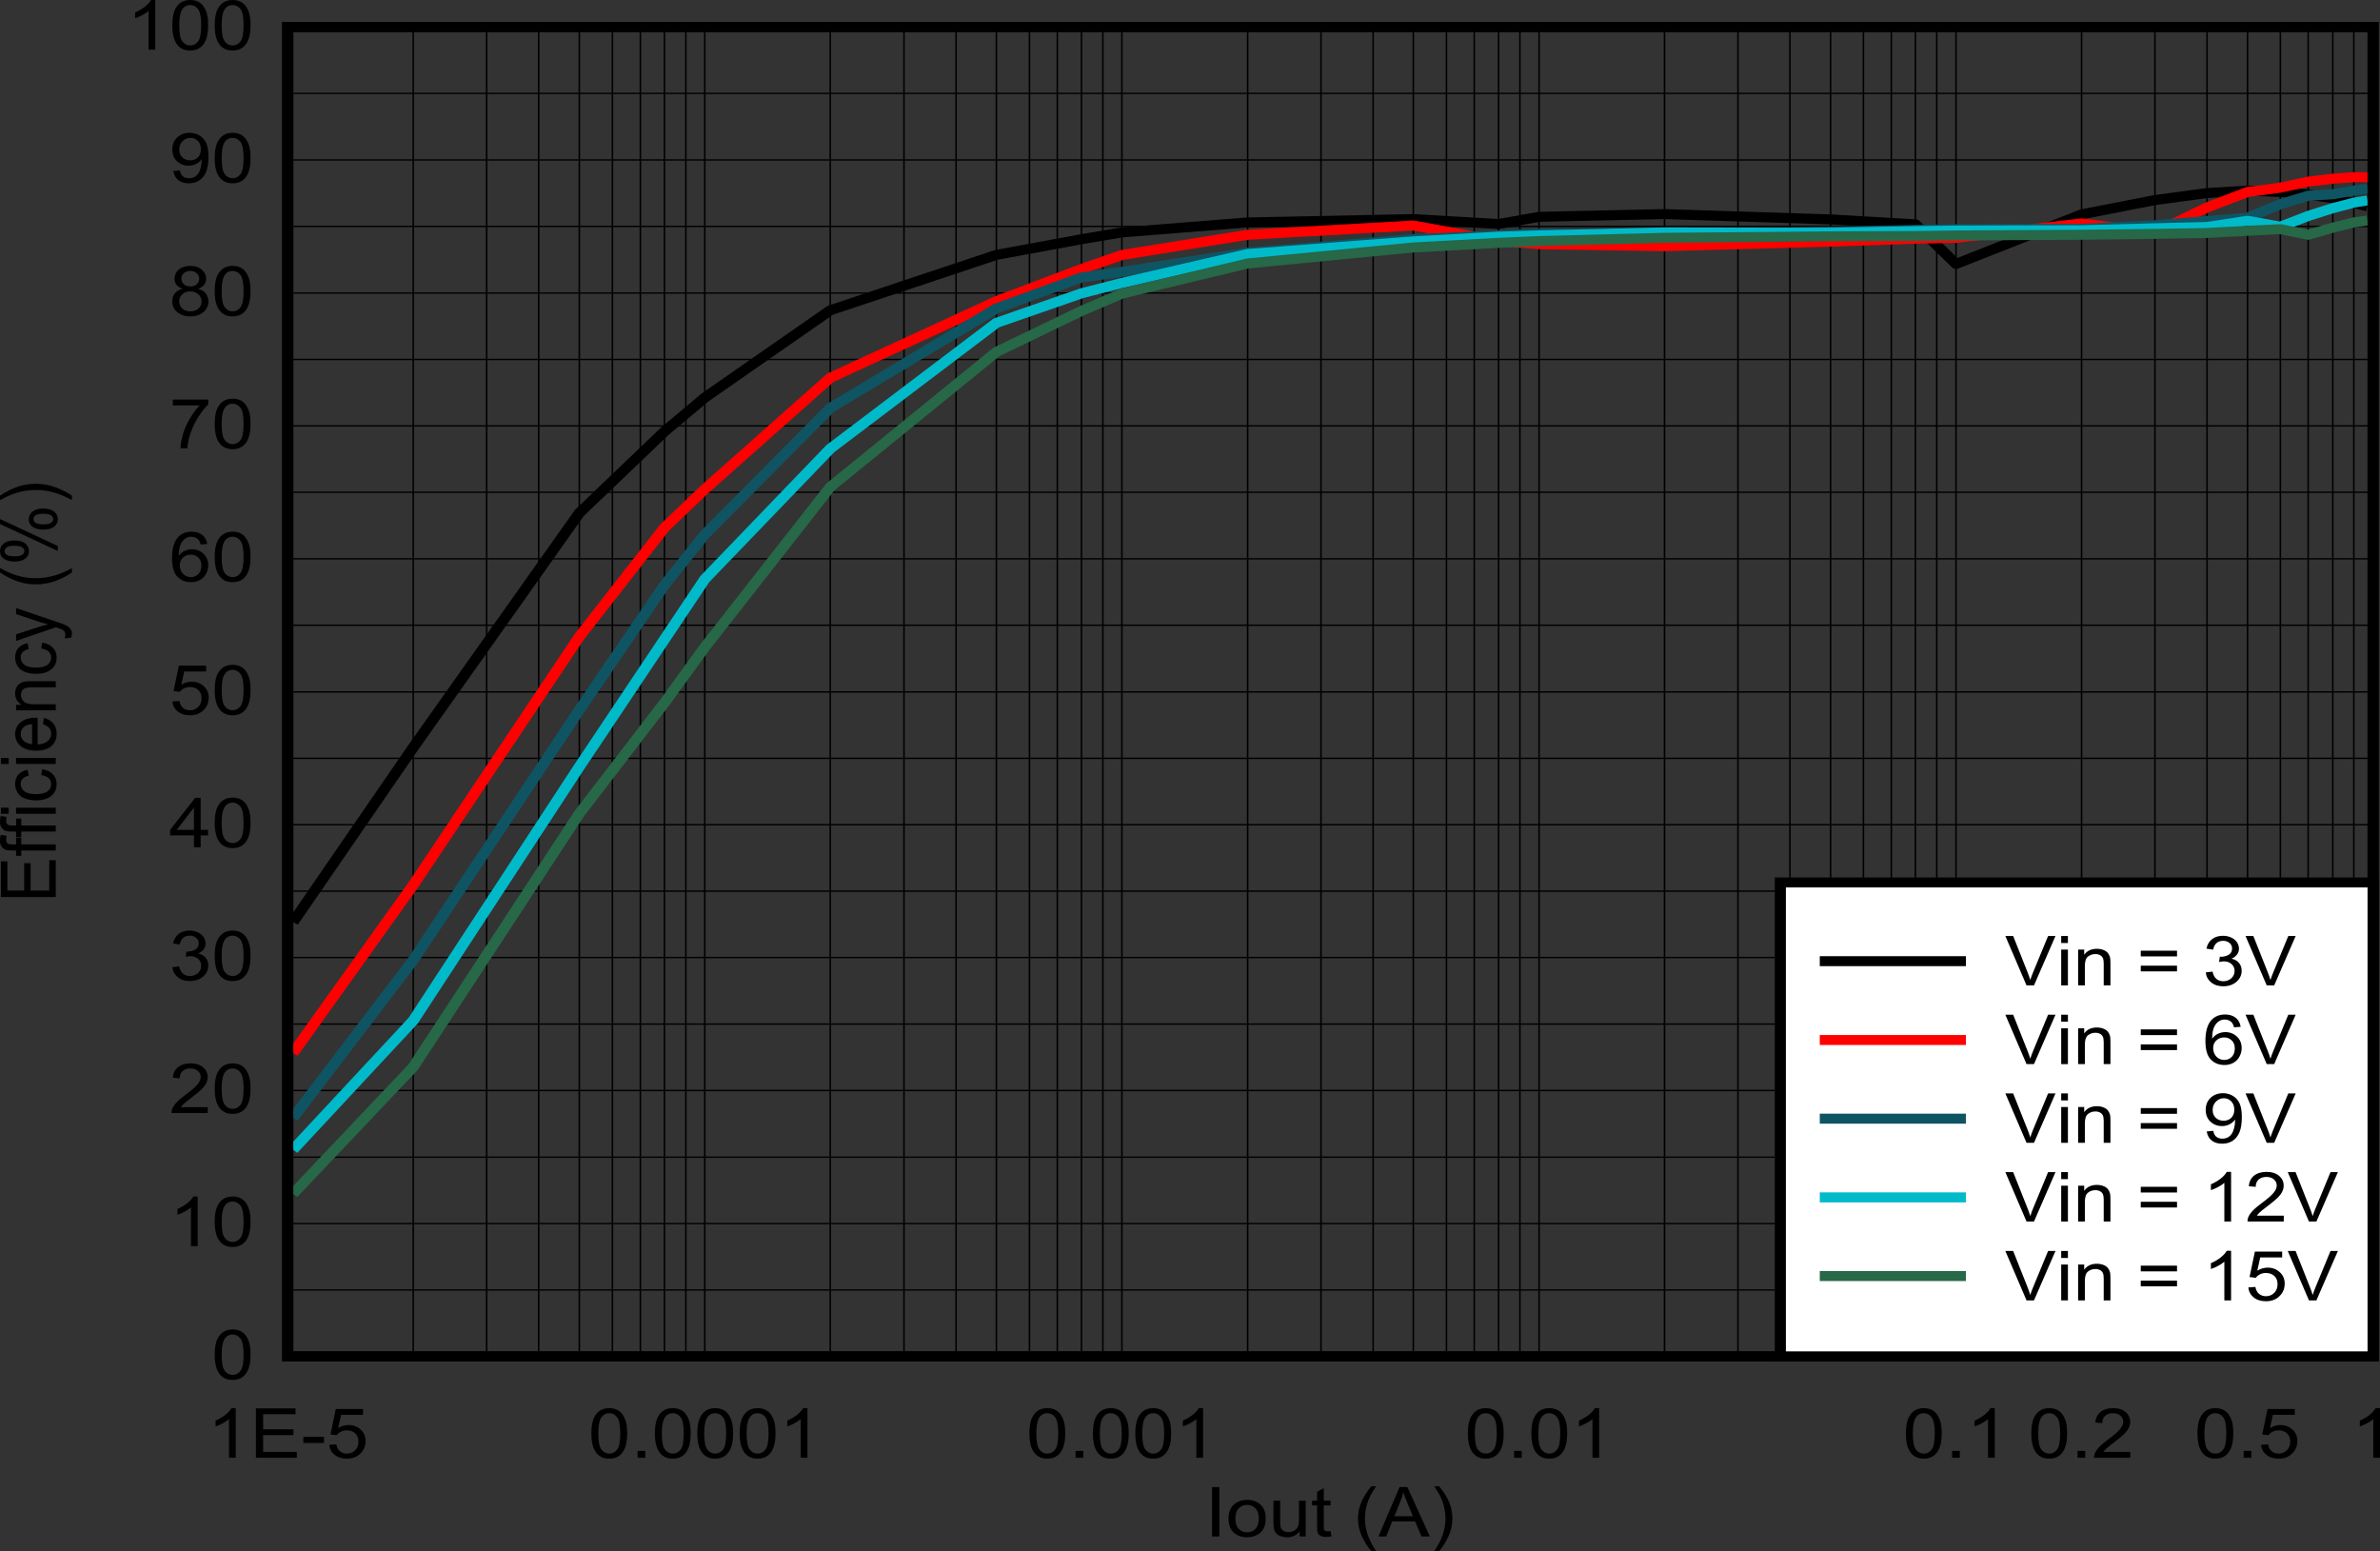 <?xml version="1.0" encoding="UTF-8" standalone="no"?>
<svg
   xmlns:dc="http://purl.org/dc/elements/1.1/"
   xmlns:cc="http://creativecommons.org/ns#"
   xmlns:rdf="http://www.w3.org/1999/02/22-rdf-syntax-ns#"
   xmlns:svg="http://www.w3.org/2000/svg"
   xmlns="http://www.w3.org/2000/svg"
   xmlns:xlink="http://www.w3.org/1999/xlink"
   xmlns:sodipodi="http://sodipodi.sourceforge.net/DTD/sodipodi-0.dtd"
   xmlns:inkscape="http://www.inkscape.org/namespaces/inkscape"
   sodipodi:docname="Eff_APWM_2p5MHz_1p0uH_1p2Vout_1A.pdf"
   id="svg581"
   version="1.2"
   viewBox="0 0 508.759 331.514"
   height="331.514pt"
   width="508.759pt">
  <rect x="0" y="0" width="508.759" height="331.514" fill="#333333" stroke="none"/>
  <sodipodi:namedview
     id="namedview583"
     inkscape:window-height="480"
     inkscape:window-width="640"
     inkscape:pageshadow="2"
     inkscape:pageopacity="0"
     guidetolerance="10"
     gridtolerance="10"
     objecttolerance="10"
     borderopacity="1"
     bordercolor="#666666"
     pagecolor="#ffffff" />
  <defs
     id="defs118">
    <g
       id="g116">
      <symbol
         id="glyph0-0"
         overflow="visible">
        <path
           inkscape:connector-curvature="0"
           id="path2"
           d="m 2.047,0 v -9.219 h 8.188 V 0 Z m 0.25,-0.234 h 7.688 v -8.75 h -7.688 z m 0,0"
           style="stroke:none" />
      </symbol>
      <symbol
         id="glyph0-1"
         overflow="visible">
        <path
           inkscape:connector-curvature="0"
           id="path5"
           d="M 1.531,0 V -10.562 H 3.078 V 0 Z m 0,0"
           style="stroke:none" />
      </symbol>
      <symbol
         id="glyph0-2"
         overflow="visible">
        <path
           inkscape:connector-curvature="0"
           id="path8"
           d="m 0.547,-3.828 c 0,-1.414 0.438,-2.461 1.312,-3.141 0.727,-0.57 1.617,-0.859 2.672,-0.859 1.164,0 2.117,0.352 2.859,1.047 C 8.129,-6.094 8.5,-5.145 8.5,-3.938 c 0,0.992 -0.168,1.77 -0.5,2.328 -0.324,0.562 -0.801,1.004 -1.422,1.312 -0.625,0.309 -1.309,0.469 -2.047,0.469 -1.188,0 -2.152,-0.344 -2.891,-1.031 -0.73,-0.684 -1.094,-1.676 -1.094,-2.969 z m 1.469,0 c 0,0.98 0.238,1.715 0.719,2.203 0.477,0.492 1.078,0.734 1.797,0.734 0.707,0 1.297,-0.242 1.766,-0.734 0.477,-0.488 0.719,-1.238 0.719,-2.25 0,-0.934 -0.242,-1.648 -0.719,-2.141 C 5.828,-6.504 5.238,-6.75 4.531,-6.75 c -0.719,0 -1.32,0.246 -1.797,0.734 -0.48,0.48 -0.719,1.211 -0.719,2.188 z m 0,0"
           style="stroke:none" />
      </symbol>
      <symbol
         id="glyph0-3"
         overflow="visible">
        <path
           inkscape:connector-curvature="0"
           id="path11"
           d="m 6.641,0 v -1.125 c -0.656,0.867 -1.555,1.297 -2.688,1.297 -0.5,0 -0.973,-0.086 -1.406,-0.25 -0.438,-0.176 -0.762,-0.395 -0.969,-0.656 -0.211,-0.258 -0.355,-0.582 -0.438,-0.969 -0.062,-0.246 -0.094,-0.648 -0.094,-1.203 v -4.75 h 1.438 v 4.25 c 0,0.68 0.031,1.137 0.094,1.375 0.082,0.336 0.27,0.602 0.562,0.797 0.301,0.199 0.664,0.297 1.094,0.297 0.434,0 0.844,-0.098 1.219,-0.297 C 5.824,-1.441 6.094,-1.719 6.25,-2.062 6.414,-2.402 6.5,-2.898 6.5,-3.547 V -7.656 H 7.938 V 0 Z m 0,0"
           style="stroke:none" />
      </symbol>
      <symbol
         id="glyph0-4"
         overflow="visible">
        <path
           inkscape:connector-curvature="0"
           id="path14"
           d="m 4.219,-1.156 0.203,1.141 C 4.023,0.055 3.664,0.094 3.344,0.094 2.82,0.094 2.414,0.02 2.125,-0.125 1.832,-0.27 1.629,-0.461 1.516,-0.703 1.398,-0.949 1.344,-1.461 1.344,-2.234 v -4.406 H 0.281 V -7.656 h 1.062 v -1.891 l 1.438,-0.781 v 2.672 h 1.438 v 1.016 h -1.438 v 4.469 c 0,0.375 0.02,0.617 0.062,0.719 0.051,0.105 0.133,0.191 0.25,0.25 0.113,0.062 0.281,0.094 0.5,0.094 0.152,0 0.363,-0.016 0.625,-0.047 z m 0,0"
           style="stroke:none" />
      </symbol>
      <symbol
         id="glyph0-5"
         overflow="visible">
        <path
           inkscape:connector-curvature="0"
           id="path17"
           d=""
           style="stroke:none" />
      </symbol>
      <symbol
         id="glyph0-6"
         overflow="visible">
        <path
           inkscape:connector-curvature="0"
           id="path20"
           d="M 3.828,3.109 C 3.035,2.203 2.363,1.145 1.812,-0.062 1.258,-1.27 0.984,-2.523 0.984,-3.828 c 0,-1.133 0.207,-2.227 0.625,-3.281 0.477,-1.215 1.219,-2.426 2.219,-3.625 h 1.031 c -0.648,1 -1.074,1.715 -1.281,2.141 C 3.254,-7.938 2.996,-7.246 2.812,-6.531 2.582,-5.625 2.469,-4.715 2.469,-3.812 c 0,2.305 0.797,4.609 2.391,6.922 z m 0,0"
           style="stroke:none" />
      </symbol>
      <symbol
         id="glyph0-7"
         overflow="visible">
        <path
           inkscape:connector-curvature="0"
           id="path23"
           d="M -0.031,0 4.484,-10.562 H 6.156 L 10.953,0 H 9.172 L 7.812,-3.203 H 2.906 L 1.625,0 Z m 3.391,-4.328 h 3.969 l -1.219,-2.938 C 5.734,-8.148 5.457,-8.879 5.281,-9.453 5.125,-8.773 4.91,-8.102 4.641,-7.438 Z m 0,0"
           style="stroke:none" />
      </symbol>
      <symbol
         id="glyph0-8"
         overflow="visible">
        <path
           inkscape:connector-curvature="0"
           id="path26"
           d="M 2.016,3.109 H 0.984 C 2.574,0.797 3.375,-1.508 3.375,-3.812 3.375,-4.715 3.258,-5.613 3.031,-6.5 2.852,-7.215 2.602,-7.91 2.281,-8.578 2.07,-9.004 1.637,-9.723 0.984,-10.734 h 1.031 c 1.008,1.199 1.754,2.41 2.234,3.625 0.402,1.055 0.609,2.148 0.609,3.281 0,1.305 -0.277,2.559 -0.828,3.766 C 3.477,1.145 2.805,2.203 2.016,3.109 Z m 0,0"
           style="stroke:none" />
      </symbol>
      <symbol
         id="glyph0-9"
         overflow="visible">
        <path
           inkscape:connector-curvature="0"
           id="path29"
           d="m 6.094,0 h -1.438 v -8.266 c -0.344,0.305 -0.801,0.605 -1.359,0.906 -0.562,0.293 -1.07,0.512 -1.516,0.656 v -1.25 c 0.801,-0.34 1.504,-0.754 2.109,-1.234 0.602,-0.488 1.031,-0.961 1.281,-1.422 H 6.094 Z m 0,0"
           style="stroke:none" />
      </symbol>
      <symbol
         id="glyph0-10"
         overflow="visible">
        <path
           inkscape:connector-curvature="0"
           id="path32"
           d="m 1.297,0 v -10.562 h 8.469 v 1.25 H 2.844 v 3.234 H 9.328 V -4.844 H 2.844 V -1.25 h 7.203 V 0 Z m 0,0"
           style="stroke:none" />
      </symbol>
      <symbol
         id="glyph0-11"
         overflow="visible">
        <path
           inkscape:connector-curvature="0"
           id="path35"
           d="M 0.516,-3.172 V -4.469 H 4.938 v 1.297 z m 0,0"
           style="stroke:none" />
      </symbol>
      <symbol
         id="glyph0-12"
         overflow="visible">
        <path
           inkscape:connector-curvature="0"
           id="path38"
           d="M 0.672,-2.766 2.188,-2.875 c 0.113,0.656 0.375,1.152 0.781,1.484 0.402,0.336 0.898,0.5 1.484,0.5 0.684,0 1.27,-0.234 1.75,-0.703 0.477,-0.465 0.719,-1.094 0.719,-1.875 0,-0.738 -0.23,-1.32 -0.688,-1.75 -0.461,-0.426 -1.066,-0.641 -1.812,-0.641 -0.469,0 -0.895,0.102 -1.266,0.297 -0.367,0.188 -0.66,0.434 -0.875,0.734 l -1.344,-0.156 1.141,-5.438 H 7.906 v 1.25 h -4.688 l -0.625,2.828 C 3.289,-6.777 4.031,-7 4.812,-7 c 1.02,0 1.879,0.324 2.578,0.969 0.707,0.637 1.062,1.457 1.062,2.453 0,0.961 -0.309,1.785 -0.922,2.469 C 6.77,-0.242 5.742,0.188 4.453,0.188 c -1.074,0 -1.949,-0.27 -2.625,-0.812 -0.668,-0.539 -1.055,-1.254 -1.156,-2.141 z m 0,0"
           style="stroke:none" />
      </symbol>
      <symbol
         id="glyph0-13"
         overflow="visible">
        <path
           inkscape:connector-curvature="0"
           id="path41"
           d="m 0.672,-5.203 c 0,-1.246 0.141,-2.254 0.422,-3.016 0.289,-0.758 0.719,-1.348 1.281,-1.766 0.559,-0.414 1.27,-0.625 2.125,-0.625 0.621,0 1.176,0.117 1.656,0.344 0.477,0.23 0.867,0.566 1.172,1 0.309,0.43 0.555,0.949 0.734,1.562 0.176,0.617 0.266,1.449 0.266,2.5 0,1.242 -0.148,2.242 -0.438,3 C 7.609,-1.441 7.184,-0.852 6.625,-0.438 6.062,-0.02 5.352,0.188 4.5,0.188 3.375,0.188 2.488,-0.18 1.844,-0.922 1.062,-1.793 0.672,-3.223 0.672,-5.203 Z m 1.484,0 c 0,1.73 0.223,2.883 0.672,3.453 0.457,0.574 1.016,0.859 1.672,0.859 0.664,0 1.223,-0.285 1.672,-0.859 0.445,-0.57 0.672,-1.723 0.672,-3.453 0,-1.738 -0.227,-2.895 -0.672,-3.469 -0.449,-0.57 -1.012,-0.859 -1.688,-0.859 -0.656,0 -1.184,0.258 -1.578,0.766 -0.5,0.637 -0.75,1.824 -0.75,3.562 z m 0,0"
           style="stroke:none" />
      </symbol>
      <symbol
         id="glyph0-14"
         overflow="visible">
        <path
           inkscape:connector-curvature="0"
           id="path44"
           d="M 1.484,0 V -1.469 H 3.125 V 0 Z m 0,0"
           style="stroke:none" />
      </symbol>
      <symbol
         id="glyph0-15"
         overflow="visible">
        <path
           inkscape:connector-curvature="0"
           id="path47"
           d="M 8.25,-1.25 V 0 H 0.5 C 0.488,-0.309 0.539,-0.613 0.656,-0.906 0.852,-1.371 1.172,-1.836 1.609,-2.297 2.043,-2.762 2.676,-3.301 3.5,-3.906 4.77,-4.84 5.629,-5.586 6.078,-6.141 6.523,-6.691 6.75,-7.211 6.75,-7.703 6.75,-8.211 6.543,-8.645 6.141,-9 5.734,-9.352 5.199,-9.531 4.547,-9.531 c -0.699,0 -1.258,0.191 -1.672,0.562 -0.418,0.375 -0.625,0.898 -0.625,1.562 L 0.766,-7.547 C 0.867,-8.535 1.25,-9.289 1.906,-9.812 c 0.664,-0.527 1.555,-0.797 2.672,-0.797 1.121,0 2.016,0.285 2.672,0.844 0.652,0.562 0.984,1.262 0.984,2.094 0,0.43 -0.102,0.848 -0.297,1.25 C 7.75,-6.016 7.43,-5.582 6.984,-5.125 6.535,-4.676 5.793,-4.059 4.766,-3.281 3.898,-2.625 3.34,-2.176 3.094,-1.938 2.852,-1.707 2.652,-1.477 2.5,-1.25 Z m 0,0"
           style="stroke:none" />
      </symbol>
      <symbol
         id="glyph0-16"
         overflow="visible">
        <path
           inkscape:connector-curvature="0"
           id="path50"
           d="M 0.688,-2.781 2.125,-2.953 c 0.164,0.73 0.445,1.258 0.844,1.578 0.395,0.324 0.879,0.484 1.453,0.484 0.676,0 1.25,-0.207 1.719,-0.625 C 6.605,-1.941 6.844,-2.469 6.844,-3.094 6.844,-3.684 6.621,-4.176 6.188,-4.562 5.758,-4.945 5.211,-5.141 4.547,-5.141 4.273,-5.141 3.934,-5.09 3.531,-5 L 3.688,-6.141 C 3.777,-6.129 3.859,-6.125 3.922,-6.125 c 0.613,0 1.164,-0.141 1.656,-0.422 C 6.066,-6.836 6.312,-7.285 6.312,-7.891 6.312,-8.355 6.129,-8.75 5.766,-9.062 c -0.355,-0.309 -0.816,-0.469 -1.375,-0.469 -0.562,0 -1.035,0.164 -1.406,0.484 -0.367,0.312 -0.605,0.785 -0.719,1.406 l -1.438,-0.219 c 0.176,-0.871 0.578,-1.551 1.203,-2.031 0.621,-0.477 1.398,-0.719 2.328,-0.719 0.633,0 1.223,0.129 1.766,0.375 0.539,0.25 0.953,0.59 1.234,1.016 0.277,0.43 0.422,0.883 0.422,1.359 0,0.461 -0.137,0.879 -0.406,1.25 -0.273,0.375 -0.676,0.676 -1.203,0.891 0.695,0.148 1.234,0.449 1.609,0.906 0.383,0.449 0.578,1.012 0.578,1.688 0,0.93 -0.379,1.715 -1.125,2.359 C 6.492,-0.129 5.551,0.188 4.406,0.188 3.383,0.188 2.527,-0.086 1.844,-0.641 1.164,-1.191 0.777,-1.906 0.688,-2.781 Z m 0,0"
           style="stroke:none" />
      </symbol>
      <symbol
         id="glyph0-17"
         overflow="visible">
        <path
           inkscape:connector-curvature="0"
           id="path53"
           d="m 5.297,0 v -2.531 h -5.094 v -1.188 L 5.562,-10.562 h 1.172 v 6.844 H 8.312 v 1.188 H 6.734 V 0 Z m 0,-3.719 V -8.484 L 1.625,-3.719 Z m 0,0"
           style="stroke:none" />
      </symbol>
      <symbol
         id="glyph0-18"
         overflow="visible">
        <path
           inkscape:connector-curvature="0"
           id="path56"
           d="M 8.141,-7.969 6.719,-7.875 C 6.594,-8.383 6.41,-8.754 6.172,-8.984 5.785,-9.348 5.305,-9.531 4.734,-9.531 4.273,-9.531 3.871,-9.414 3.531,-9.188 3.07,-8.895 2.711,-8.461 2.453,-7.891 2.191,-7.316 2.055,-6.496 2.047,-5.438 2.387,-5.914 2.812,-6.27 3.312,-6.5 c 0.496,-0.227 1.023,-0.344 1.578,-0.344 0.957,0 1.773,0.32 2.453,0.953 0.676,0.637 1.016,1.461 1.016,2.469 0,0.656 -0.164,1.273 -0.484,1.844 -0.312,0.562 -0.754,1.004 -1.312,1.312 C 6.008,0.035 5.383,0.188 4.688,0.188 3.488,0.188 2.508,-0.207 1.75,-1 0.988,-1.801 0.609,-3.113 0.609,-4.938 c 0,-2.039 0.422,-3.523 1.266,-4.453 0.727,-0.809 1.711,-1.219 2.953,-1.219 0.914,0 1.664,0.238 2.25,0.703 0.59,0.469 0.945,1.117 1.062,1.938 z m -5.875,4.547 c 0,0.449 0.102,0.879 0.312,1.281 0.215,0.406 0.516,0.723 0.891,0.938 0.371,0.211 0.77,0.312 1.188,0.312 0.613,0 1.141,-0.219 1.578,-0.656 0.434,-0.445 0.656,-1.047 0.656,-1.797 0,-0.727 -0.223,-1.301 -0.656,-1.719 -0.43,-0.426 -0.973,-0.641 -1.625,-0.641 -0.656,0 -1.215,0.215 -1.672,0.641 -0.449,0.418 -0.672,0.965 -0.672,1.641 z m 0,0"
           style="stroke:none" />
      </symbol>
      <symbol
         id="glyph0-19"
         overflow="visible">
        <path
           inkscape:connector-curvature="0"
           id="path59"
           d="m 0.781,-9.172 v -1.25 H 8.359 V -9.406 C 7.617,-8.695 6.879,-7.746 6.141,-6.562 5.41,-5.375 4.848,-4.152 4.453,-2.906 4.16,-2.02 3.973,-1.051 3.891,0 h -1.469 c 0.008,-0.832 0.188,-1.836 0.531,-3.016 0.352,-1.176 0.852,-2.305 1.5,-3.391 0.645,-1.09 1.332,-2.016 2.062,-2.766 z m 0,0"
           style="stroke:none" />
      </symbol>
      <symbol
         id="glyph0-20"
         overflow="visible">
        <path
           inkscape:connector-curvature="0"
           id="path62"
           d="M 2.891,-5.719 C 2.297,-5.914 1.852,-6.195 1.562,-6.562 1.281,-6.926 1.141,-7.363 1.141,-7.875 c 0,-0.77 0.301,-1.414 0.906,-1.938 0.613,-0.527 1.43,-0.797 2.453,-0.797 1.02,0 1.844,0.273 2.469,0.812 0.621,0.531 0.938,1.184 0.938,1.953 0,0.492 -0.148,0.918 -0.438,1.281 -0.281,0.367 -0.711,0.648 -1.281,0.844 0.715,0.211 1.266,0.551 1.641,1.016 0.371,0.469 0.562,1.035 0.562,1.688 0,0.906 -0.355,1.668 -1.062,2.281 C 6.617,-0.117 5.684,0.188 4.531,0.188 c -1.156,0 -2.098,-0.305 -2.812,-0.922 -0.711,-0.621 -1.062,-1.395 -1.062,-2.312 0,-0.684 0.191,-1.258 0.578,-1.719 0.395,-0.465 0.945,-0.785 1.656,-0.953 z m -0.281,-2.203 c 0,0.5 0.176,0.914 0.531,1.234 0.352,0.312 0.816,0.469 1.391,0.469 0.551,0 1.004,-0.156 1.359,-0.469 0.352,-0.32 0.531,-0.707 0.531,-1.156 0,-0.477 -0.184,-0.879 -0.547,-1.203 C 5.508,-9.367 5.055,-9.531 4.516,-9.531 c -0.555,0 -1.012,0.164 -1.375,0.484 -0.355,0.312 -0.531,0.691 -0.531,1.125 z m -0.469,4.875 c 0,0.375 0.094,0.738 0.281,1.078 0.195,0.344 0.488,0.613 0.875,0.797 0.383,0.188 0.801,0.281 1.25,0.281 0.684,0 1.254,-0.195 1.703,-0.594 C 6.695,-1.879 6.922,-2.383 6.922,-3 6.922,-3.621 6.684,-4.141 6.219,-4.547 5.758,-4.949 5.184,-5.156 4.5,-5.156 c -0.68,0 -1.242,0.207 -1.688,0.609 -0.449,0.398 -0.672,0.898 -0.672,1.5 z m 0,0"
           style="stroke:none" />
      </symbol>
      <symbol
         id="glyph0-21"
         overflow="visible">
        <path
           inkscape:connector-curvature="0"
           id="path65"
           d="m 0.891,-2.438 1.391,-0.125 c 0.113,0.594 0.336,1.023 0.672,1.281 0.332,0.262 0.754,0.391 1.266,0.391 0.445,0 0.836,-0.086 1.172,-0.266 0.332,-0.184 0.602,-0.43 0.812,-0.734 0.215,-0.301 0.395,-0.711 0.531,-1.234 0.145,-0.52 0.219,-1.047 0.219,-1.578 0,-0.059 0,-0.148 0,-0.266 -0.293,0.418 -0.691,0.758 -1.188,1.016 -0.5,0.25 -1.039,0.375 -1.609,0.375 -0.98,0 -1.809,-0.316 -2.484,-0.953 -0.668,-0.633 -1,-1.469 -1,-2.5 0,-1.07 0.348,-1.938 1.047,-2.594 0.707,-0.652 1.586,-0.984 2.641,-0.984 0.77,0 1.469,0.191 2.094,0.562 0.633,0.367 1.113,0.895 1.438,1.578 0.332,0.688 0.5,1.68 0.5,2.969 0,1.355 -0.168,2.434 -0.5,3.234 C 7.566,-1.473 7.082,-0.863 6.438,-0.438 5.801,-0.02 5.051,0.188 4.188,0.188 3.27,0.188 2.52,-0.039 1.938,-0.5 1.363,-0.965 1.012,-1.613 0.891,-2.438 Z M 6.781,-7.094 C 6.781,-7.84 6.559,-8.438 6.125,-8.875 5.688,-9.309 5.16,-9.531 4.547,-9.531 c -0.648,0 -1.211,0.242 -1.688,0.719 C 2.391,-8.344 2.156,-7.738 2.156,-7 c 0,0.68 0.223,1.23 0.672,1.656 0.457,0.418 1.016,0.625 1.672,0.625 0.664,0 1.211,-0.207 1.641,-0.625 0.426,-0.426 0.641,-1.008 0.641,-1.75 z m 0,0"
           style="stroke:none" />
      </symbol>
      <symbol
         id="glyph0-22"
         overflow="visible">
        <path
           inkscape:connector-curvature="0"
           id="path68"
           d="M 4.609,0 0.078,-10.562 H 1.75 l 3.047,7.672 C 5.043,-2.273 5.25,-1.695 5.406,-1.156 5.59,-1.738 5.805,-2.316 6.047,-2.891 L 9.219,-10.562 h 1.578 L 6.203,0 Z m 0,0"
           style="stroke:none" />
      </symbol>
      <symbol
         id="glyph0-23"
         overflow="visible">
        <path
           inkscape:connector-curvature="0"
           id="path71"
           d="m 1.094,-9.062 v -1.5 h 1.438 v 1.5 z m 0,9.062 v -7.656 h 1.438 V 0 Z m 0,0"
           style="stroke:none" />
      </symbol>
      <symbol
         id="glyph0-24"
         overflow="visible">
        <path
           inkscape:connector-curvature="0"
           id="path74"
           d="M 1.078,0 V -7.656 H 2.375 v 1.094 c 0.621,-0.84 1.523,-1.266 2.703,-1.266 0.508,0 0.977,0.086 1.406,0.25 0.426,0.168 0.742,0.387 0.953,0.656 0.215,0.273 0.375,0.59 0.469,0.953 0.051,0.242 0.078,0.664 0.078,1.266 V 0 h -1.438 V -4.656 C 6.547,-5.176 6.488,-5.566 6.375,-5.828 6.258,-6.098 6.055,-6.312 5.766,-6.469 c -0.281,-0.152 -0.617,-0.234 -1,-0.234 -0.605,0 -1.133,0.18 -1.578,0.531 -0.449,0.355 -0.672,1.023 -0.672,2 V 0 Z m 0,0"
           style="stroke:none" />
      </symbol>
      <symbol
         id="glyph0-25"
         overflow="visible">
        <path
           inkscape:connector-curvature="0"
           id="path77"
           d="m 8.656,-6.203 h -7.75 v -1.219 h 7.75 z m 0,3.203 h -7.75 v -1.219 h 7.75 z m 0,0"
           style="stroke:none" />
      </symbol>
      <symbol
         id="glyph1-0"
         overflow="visible">
        <path
           inkscape:connector-curvature="0"
           id="path80"
           d="m 0,-1.844 h -10.234 v -7.375 H 0 Z m -0.25,-0.234 v -6.906 h -9.734 v 6.906 z m 0,0"
           style="stroke:none" />
      </symbol>
      <symbol
         id="glyph1-1"
         overflow="visible">
        <path
           inkscape:connector-curvature="0"
           id="path83"
           d="m 0,-1.172 h -11.719 v -7.625 h 1.375 V -2.562 H -6.75 v -5.844 h 1.375 v 5.844 h 3.984 V -9.047 H 0 Z m 0,0"
           style="stroke:none" />
      </symbol>
      <symbol
         id="glyph1-2"
         overflow="visible">
        <path
           inkscape:connector-curvature="0"
           id="path86"
           d="m 0,-1.281 h -7.375 v 1.141 H -8.484 V -1.281 h -0.906 c -0.57,0 -1,-0.047 -1.281,-0.141 -0.363,-0.121 -0.66,-0.344 -0.891,-0.656 -0.238,-0.309 -0.359,-0.754 -0.359,-1.328 0,-0.363 0.051,-0.766 0.141,-1.203 l 1.266,0.188 c -0.059,0.273 -0.094,0.527 -0.094,0.766 0,0.398 0.098,0.68 0.281,0.844 0.188,0.156 0.539,0.234 1.047,0.234 h 0.797 V -4.062 H -7.375 v 1.484 H 0 Z m 0,0"
           style="stroke:none" />
      </symbol>
      <symbol
         id="glyph1-3"
         overflow="visible">
        <path
           inkscape:connector-curvature="0"
           id="path89"
           d="m -10.062,-0.984 h -1.656 V -2.281 h 1.656 z m 10.062,0 H -8.484 V -2.281 H 0 Z m 0,0"
           style="stroke:none" />
      </symbol>
      <symbol
         id="glyph1-4"
         overflow="visible">
        <path
           inkscape:connector-curvature="0"
           id="path92"
           d="m -3.109,-5.969 0.188,-1.266 c 0.969,0.137 1.73,0.492 2.281,1.062 0.555,0.574 0.828,1.277 0.828,2.109 0,1.055 -0.379,1.898 -1.141,2.531 -0.758,0.637 -1.848,0.953 -3.266,0.953 -0.914,0 -1.719,-0.133 -2.406,-0.406 -0.684,-0.27 -1.203,-0.688 -1.547,-1.25 C -8.512,-2.793 -8.688,-3.406 -8.688,-4.062 c 0,-0.832 0.238,-1.508 0.703,-2.031 C -7.516,-6.621 -6.852,-6.961 -6,-7.109 l 0.219,1.25 c -0.57,0.125 -1,0.34 -1.281,0.641 -0.289,0.305 -0.438,0.676 -0.438,1.109 0,0.648 0.262,1.18 0.781,1.594 0.523,0.406 1.348,0.609 2.469,0.609 1.137,0 1.965,-0.195 2.484,-0.594 0.523,-0.395 0.781,-0.91 0.781,-1.547 0,-0.496 -0.172,-0.922 -0.516,-1.266 -0.352,-0.34 -0.891,-0.562 -1.609,-0.656 z m 0,0"
           style="stroke:none" />
      </symbol>
      <symbol
         id="glyph1-5"
         overflow="visible">
        <path
           inkscape:connector-curvature="0"
           id="path95"
           d="m -2.734,-6.203 0.188,-1.344 c 0.867,0.211 1.539,0.602 2.016,1.172 0.48,0.574 0.719,1.305 0.719,2.188 0,1.125 -0.379,2.02 -1.141,2.672 -0.77,0.648 -1.844,0.969 -3.219,0.969 -1.426,0 -2.535,-0.328 -3.328,-0.984 -0.789,-0.664 -1.188,-1.523 -1.188,-2.578 0,-1.02 0.395,-1.852 1.172,-2.5 0.773,-0.652 1.855,-0.984 3.25,-0.984 0.086,0 0.215,0.008 0.391,0.016 V -1.875 c 0.93,-0.051 1.645,-0.289 2.141,-0.719 0.5,-0.426 0.75,-0.957 0.75,-1.594 0,-0.477 -0.141,-0.883 -0.422,-1.219 -0.277,-0.332 -0.723,-0.598 -1.328,-0.797 z m -2.328,4.25 V -6.219 c -0.707,0.055 -1.242,0.215 -1.609,0.484 C -7.223,-5.316 -7.5,-4.777 -7.5,-4.125 c 0,0.594 0.227,1.098 0.672,1.5 0.438,0.406 1.027,0.633 1.766,0.672 z m 0,0"
           style="stroke:none" />
      </symbol>
      <symbol
         id="glyph1-6"
         overflow="visible">
        <path
           inkscape:connector-curvature="0"
           id="path98"
           d="m 0,-0.969 h -8.484 v -1.172 h 1.203 c -0.934,-0.559 -1.406,-1.375 -1.406,-2.438 0,-0.457 0.098,-0.879 0.281,-1.266 0.188,-0.383 0.434,-0.672 0.734,-0.859 0.293,-0.195 0.645,-0.332 1.047,-0.406 0.273,-0.051 0.742,-0.078 1.406,-0.078 H 0 v 1.297 h -5.172 c -0.582,0 -1.02,0.055 -1.312,0.156 -0.289,0.094 -0.52,0.273 -0.688,0.531 -0.176,0.262 -0.266,0.566 -0.266,0.906 0,0.555 0.199,1.035 0.594,1.438 0.387,0.398 1.121,0.594 2.203,0.594 H 0 Z m 0,0"
           style="stroke:none" />
      </symbol>
      <symbol
         id="glyph1-7"
         overflow="visible">
        <path
           inkscape:connector-curvature="0"
           id="path101"
           d="m 3.266,-0.922 -1.344,0.156 c 0.082,-0.289 0.125,-0.539 0.125,-0.75 0,-0.277 -0.055,-0.508 -0.156,-0.688 C 1.785,-2.379 1.633,-2.52 1.438,-2.625 1.289,-2.707 0.934,-2.844 0.375,-3.031 0.289,-3.051 0.168,-3.086 0.016,-3.141 l -8.5,2.906 v -1.406 l 4.906,-1.594 c 0.625,-0.195 1.285,-0.379 1.969,-0.547 -0.652,-0.145 -1.301,-0.32 -1.938,-0.531 l -4.938,-1.641 V -7.25 l 8.625,2.922 c 0.934,0.305 1.582,0.543 1.938,0.719 0.465,0.23 0.812,0.496 1.031,0.797 0.227,0.293 0.344,0.648 0.344,1.062 0,0.25 -0.066,0.527 -0.188,0.828 z m 0,0"
           style="stroke:none" />
      </symbol>
      <symbol
         id="glyph1-8"
         overflow="visible">
        <path
           inkscape:connector-curvature="0"
           id="path104"
           d=""
           style="stroke:none" />
      </symbol>
      <symbol
         id="glyph1-9"
         overflow="visible">
        <path
           inkscape:connector-curvature="0"
           id="path107"
           d="M 3.453,-3.453 C 2.441,-2.734 1.262,-2.121 -0.078,-1.625 -1.418,-1.133 -2.812,-0.891 -4.25,-0.891 c -1.27,0 -2.484,-0.188 -3.641,-0.562 -1.352,-0.426 -2.695,-1.094 -4.031,-2 V -4.375 c 1.105,0.586 1.898,0.965 2.375,1.141 0.742,0.305 1.508,0.539 2.297,0.703 1,0.211 2.008,0.312 3.016,0.312 2.562,0 5.125,-0.719 7.688,-2.156 z m 0,0"
           style="stroke:none" />
      </symbol>
      <symbol
         id="glyph1-10"
         overflow="visible">
        <path
           inkscape:connector-curvature="0"
           id="path110"
           d="m -8.906,-0.859 c -0.832,0 -1.539,-0.188 -2.125,-0.562 -0.59,-0.383 -0.891,-0.938 -0.891,-1.656 0,-0.652 0.27,-1.203 0.797,-1.641 0.523,-0.434 1.293,-0.656 2.312,-0.656 0.992,0 1.758,0.223 2.297,0.656 0.531,0.438 0.797,0.98 0.797,1.625 0,0.648 -0.266,1.184 -0.797,1.609 -0.527,0.418 -1.328,0.625 -2.391,0.625 z m -2.031,-2.25 c 0,0.324 0.16,0.598 0.469,0.812 0.312,0.211 0.883,0.312 1.703,0.312 0.75,0 1.285,-0.109 1.594,-0.328 0.305,-0.215 0.453,-0.484 0.453,-0.797 0,-0.32 -0.148,-0.586 -0.453,-0.797 -0.309,-0.215 -0.879,-0.328 -1.703,-0.328 -0.758,0 -1.289,0.113 -1.594,0.328 -0.309,0.211 -0.469,0.477 -0.469,0.797 z M 0.438,-3.125 -11.922,-8.891 v -1.062 L 0.438,-4.188 Z M -2.75,-7.688 c -0.84,0 -1.555,-0.188 -2.141,-0.562 -0.582,-0.383 -0.875,-0.938 -0.875,-1.656 0,-0.664 0.27,-1.211 0.797,-1.641 0.523,-0.434 1.293,-0.656 2.312,-0.656 0.992,0 1.758,0.223 2.297,0.656 0.527,0.438 0.797,0.98 0.797,1.625 0,0.648 -0.27,1.184 -0.797,1.609 -0.527,0.418 -1.328,0.625 -2.391,0.625 z m -2.016,-2.266 c 0,0.336 0.16,0.613 0.469,0.828 0.305,0.211 0.867,0.312 1.688,0.312 0.75,0 1.285,-0.109 1.594,-0.328 C -0.711,-9.355 -0.562,-9.625 -0.562,-9.938 c 0,-0.332 -0.148,-0.602 -0.453,-0.812 -0.309,-0.215 -0.879,-0.328 -1.703,-0.328 -0.758,0 -1.289,0.113 -1.594,0.328 -0.301,0.219 -0.453,0.488 -0.453,0.797 z m 0,0"
           style="stroke:none" />
      </symbol>
      <symbol
         id="glyph1-11"
         overflow="visible">
        <path
           inkscape:connector-curvature="0"
           id="path113"
           d="m 3.453,-1.828 v 0.938 c -2.562,-1.434 -5.125,-2.156 -7.688,-2.156 -0.996,0 -1.992,0.105 -2.984,0.312 -0.801,0.168 -1.566,0.398 -2.297,0.688 -0.488,0.188 -1.289,0.574 -2.406,1.156 v -0.938 c 1.336,-0.895 2.68,-1.562 4.031,-2 C -6.734,-4.191 -5.52,-4.375 -4.25,-4.375 c 1.438,0 2.832,0.254 4.172,0.75 1.34,0.492 2.52,1.09 3.531,1.797 z m 0,0"
           style="stroke:none" />
      </symbol>
    </g>
  </defs>
  <g
     transform="translate(-61.886,-72.594)"
     id="surface1">
    <g
       id="g122"
       style="fill:#000000;fill-opacity:1">
      <use
         height="100%"
         width="100%"
         id="use120"
         y="400.999"
         x="319.45"
         xlink:href="#glyph0-1" />
    </g>
    <g
       id="g128"
       style="fill:#000000;fill-opacity:1">
      <use
         height="100%"
         width="100%"
         id="use124"
         y="400.999"
         x="323.954"
         xlink:href="#glyph0-2" />
      <use
         height="100%"
         width="100%"
         id="use126"
         y="400.999"
         x="333.06"
         xlink:href="#glyph0-3" />
    </g>
    <g
       id="g136"
       style="fill:#000000;fill-opacity:1">
      <use
         height="100%"
         width="100%"
         id="use130"
         y="400.999"
         x="342.084"
         xlink:href="#glyph0-4" />
      <use
         height="100%"
         width="100%"
         id="use132"
         y="400.999"
         x="346.637"
         xlink:href="#glyph0-5" />
      <use
         height="100%"
         width="100%"
         id="use134"
         y="400.999"
         x="351.191"
         xlink:href="#glyph0-6" />
    </g>
    <g
       id="g142"
       style="fill:#000000;fill-opacity:1">
      <use
         height="100%"
         width="100%"
         id="use138"
         y="400.999"
         x="356.579"
         xlink:href="#glyph0-7" />
      <use
         height="100%"
         width="100%"
         id="use140"
         y="400.999"
         x="367.503"
         xlink:href="#glyph0-8" />
    </g>
    <g
       id="g148"
       style="fill:#000000;fill-opacity:1">
      <use
         height="100%"
         width="100%"
         id="use144"
         y="265.494"
         x="73.808"
         xlink:href="#glyph1-1" />
      <use
         height="100%"
         width="100%"
         id="use146"
         y="255.655"
         x="73.808"
         xlink:href="#glyph1-2" />
    </g>
    <g
       id="g168"
       style="fill:#000000;fill-opacity:1">
      <use
         height="100%"
         width="100%"
         id="use150"
         y="251.614"
         x="73.808"
         xlink:href="#glyph1-2" />
      <use
         height="100%"
         width="100%"
         id="use152"
         y="247.513"
         x="73.808"
         xlink:href="#glyph1-3" />
      <use
         height="100%"
         width="100%"
         id="use154"
         y="244.239"
         x="73.808"
         xlink:href="#glyph1-4" />
      <use
         height="100%"
         width="100%"
         id="use156"
         y="236.863"
         x="73.808"
         xlink:href="#glyph1-3" />
      <use
         height="100%"
         width="100%"
         id="use158"
         y="233.589"
         x="73.808"
         xlink:href="#glyph1-5" />
      <use
         height="100%"
         width="100%"
         id="use160"
         y="225.388"
         x="73.808"
         xlink:href="#glyph1-6" />
      <use
         height="100%"
         width="100%"
         id="use162"
         y="217.186"
         x="73.808"
         xlink:href="#glyph1-4" />
      <use
         height="100%"
         width="100%"
         id="use164"
         y="209.811"
         x="73.808"
         xlink:href="#glyph1-7" />
      <use
         height="100%"
         width="100%"
         id="use166"
         y="202.436"
         x="73.808"
         xlink:href="#glyph1-8" />
    </g>
    <g
       id="g176"
       style="fill:#000000;fill-opacity:1">
      <use
         height="100%"
         width="100%"
         id="use170"
         y="198.394"
         x="73.808"
         xlink:href="#glyph1-9" />
      <use
         height="100%"
         width="100%"
         id="use172"
         y="193.483"
         x="73.808"
         xlink:href="#glyph1-10" />
      <use
         height="100%"
         width="100%"
         id="use174"
         y="180.37"
         x="73.808"
         xlink:href="#glyph1-11" />
    </g>
    <path
       inkscape:connector-curvature="0"
       id="path178"
       transform="matrix(2.34,5.8923e-8,-2.00168e-8,-2.107,51.49,411.2)"
       d="m 30.73,23.112 190.5,6e-6 V 157.963 l -190.5,-1e-5 z m 0,0"
       style="fill:none;stroke:#000000;stroke-width:1.013;stroke-linecap:round;stroke-linejoin:miter;stroke-miterlimit:10;stroke-opacity:1" />
    <g
       id="g186"
       style="fill:#000000;fill-opacity:1">
      <use
         height="100%"
         width="100%"
         id="use180"
         y="384.176"
         x="106.186"
         xlink:href="#glyph0-9" />
      <use
         height="100%"
         width="100%"
         id="use182"
         y="384.176"
         x="115.292"
         xlink:href="#glyph0-10" />
      <use
         height="100%"
         width="100%"
         id="use184"
         y="384.176"
         x="126.217"
         xlink:href="#glyph0-11" />
    </g>
    <g
       id="g190"
       style="fill:#000000;fill-opacity:1">
      <use
         height="100%"
         width="100%"
         id="use188"
         y="384.176"
         x="131.589"
         xlink:href="#glyph0-12" />
    </g>
    <path
       inkscape:connector-curvature="0"
       id="path192"
       transform="matrix(2.34,5.8923e-8,-2.00168e-8,-2.107,51.49,411.2)"
       d="m 42.191,157.961 -10e-7,-134.879"
       style="fill:none;stroke:#000000;stroke-width:0.14;stroke-linecap:butt;stroke-linejoin:round;stroke-miterlimit:10;stroke-opacity:1" />
    <path
       inkscape:connector-curvature="0"
       id="path194"
       transform="matrix(2.34,5.8923e-8,-2.00168e-8,-2.107,51.49,411.2)"
       d="m 48.9,157.961 -1e-6,-134.879"
       style="fill:none;stroke:#000000;stroke-width:0.14;stroke-linecap:butt;stroke-linejoin:round;stroke-miterlimit:10;stroke-opacity:1" />
    <path
       inkscape:connector-curvature="0"
       id="path196"
       transform="matrix(2.34,5.8923e-8,-2.00168e-8,-2.107,51.49,411.2)"
       d="m 53.653,157.961 -10e-7,-134.879"
       style="fill:none;stroke:#000000;stroke-width:0.14;stroke-linecap:butt;stroke-linejoin:round;stroke-miterlimit:10;stroke-opacity:1" />
    <path
       inkscape:connector-curvature="0"
       id="path198"
       transform="matrix(2.34,5.8923e-8,-2.00168e-8,-2.107,51.49,411.2)"
       d="m 57.366,157.961 -10e-7,-134.879"
       style="fill:none;stroke:#000000;stroke-width:0.14;stroke-linecap:butt;stroke-linejoin:round;stroke-miterlimit:10;stroke-opacity:1" />
    <path
       inkscape:connector-curvature="0"
       id="path200"
       transform="matrix(2.34,5.8923e-8,-2.00168e-8,-2.107,51.49,411.2)"
       d="m 60.388,157.961 -10e-7,-134.879"
       style="fill:none;stroke:#000000;stroke-width:0.14;stroke-linecap:butt;stroke-linejoin:round;stroke-miterlimit:10;stroke-opacity:1" />
    <path
       inkscape:connector-curvature="0"
       id="path202"
       transform="matrix(2.34,5.8923e-8,-2.00168e-8,-2.107,51.49,411.2)"
       d="m 62.943,157.961 -1e-6,-134.879"
       style="fill:none;stroke:#000000;stroke-width:0.14;stroke-linecap:butt;stroke-linejoin:round;stroke-miterlimit:10;stroke-opacity:1" />
    <path
       inkscape:connector-curvature="0"
       id="path204"
       transform="matrix(2.34,5.8923e-8,-2.00168e-8,-2.107,51.49,411.2)"
       d="m 65.143,157.961 -10e-7,-134.879"
       style="fill:none;stroke:#000000;stroke-width:0.14;stroke-linecap:butt;stroke-linejoin:round;stroke-miterlimit:10;stroke-opacity:1" />
    <path
       inkscape:connector-curvature="0"
       id="path206"
       transform="matrix(2.34,5.8923e-8,-2.00168e-8,-2.107,51.49,411.2)"
       d="m 67.097,157.961 -10e-7,-134.879"
       style="fill:none;stroke:#000000;stroke-width:0.14;stroke-linecap:butt;stroke-linejoin:round;stroke-miterlimit:10;stroke-opacity:1" />
    <path
       inkscape:connector-curvature="0"
       id="path208"
       transform="matrix(2.34,5.8923e-8,-2.00168e-8,-2.107,51.49,411.2)"
       d="m 68.828,157.961 -10e-7,-134.879"
       style="fill:none;stroke:#000000;stroke-width:0.14;stroke-linecap:butt;stroke-linejoin:round;stroke-miterlimit:10;stroke-opacity:1" />
    <g
       id="g222"
       style="fill:#000000;fill-opacity:1">
      <use
         height="100%"
         width="100%"
         id="use210"
         y="384.176"
         x="187.629"
         xlink:href="#glyph0-13" />
      <use
         height="100%"
         width="100%"
         id="use212"
         y="384.176"
         x="196.694"
         xlink:href="#glyph0-14" />
      <use
         height="100%"
         width="100%"
         id="use214"
         y="384.176"
         x="201.205"
         xlink:href="#glyph0-13" />
      <use
         height="100%"
         width="100%"
         id="use216"
         y="384.176"
         x="210.27"
         xlink:href="#glyph0-13" />
      <use
         height="100%"
         width="100%"
         id="use218"
         y="384.176"
         x="219.335"
         xlink:href="#glyph0-13" />
      <use
         height="100%"
         width="100%"
         id="use220"
         y="384.176"
         x="228.399"
         xlink:href="#glyph0-9" />
    </g>
    <path
       inkscape:connector-curvature="0"
       id="path224"
       transform="matrix(2.34,5.8923e-8,-2.00168e-8,-2.107,51.49,411.2)"
       d="m 80.29,157.961 -10e-7,-134.879"
       style="fill:none;stroke:#000000;stroke-width:0.14;stroke-linecap:butt;stroke-linejoin:round;stroke-miterlimit:10;stroke-opacity:1" />
    <path
       inkscape:connector-curvature="0"
       id="path226"
       transform="matrix(2.34,5.8923e-8,-2.00168e-8,-2.107,51.49,411.2)"
       d="m 87.025,157.961 -2e-6,-134.879"
       style="fill:none;stroke:#000000;stroke-width:0.14;stroke-linecap:butt;stroke-linejoin:round;stroke-miterlimit:10;stroke-opacity:1" />
    <path
       inkscape:connector-curvature="0"
       id="path228"
       transform="matrix(2.34,5.8923e-8,-2.00168e-8,-2.107,51.49,411.2)"
       d="m 91.78,157.961 -10e-7,-134.879"
       style="fill:none;stroke:#000000;stroke-width:0.14;stroke-linecap:butt;stroke-linejoin:round;stroke-miterlimit:10;stroke-opacity:1" />
    <path
       inkscape:connector-curvature="0"
       id="path230"
       transform="matrix(2.34,5.8923e-8,-2.00168e-8,-2.107,51.49,411.2)"
       d="m 95.465,157.961 -10e-7,-134.879"
       style="fill:none;stroke:#000000;stroke-width:0.14;stroke-linecap:butt;stroke-linejoin:round;stroke-miterlimit:10;stroke-opacity:1" />
    <path
       inkscape:connector-curvature="0"
       id="path232"
       transform="matrix(2.34,5.8923e-8,-2.00168e-8,-2.107,51.49,411.2)"
       d="m 98.487,157.961 -10e-7,-134.879"
       style="fill:none;stroke:#000000;stroke-width:0.14;stroke-linecap:butt;stroke-linejoin:round;stroke-miterlimit:10;stroke-opacity:1" />
    <path
       inkscape:connector-curvature="0"
       id="path234"
       transform="matrix(2.34,5.8923e-8,-2.00168e-8,-2.107,51.49,411.2)"
       d="M 101.029,157.961 V 23.082"
       style="fill:none;stroke:#000000;stroke-width:0.14;stroke-linecap:butt;stroke-linejoin:round;stroke-miterlimit:10;stroke-opacity:1" />
    <path
       inkscape:connector-curvature="0"
       id="path236"
       transform="matrix(2.34,5.8923e-8,-2.00168e-8,-2.107,51.49,411.2)"
       d="M 103.24,157.961 V 23.082"
       style="fill:none;stroke:#000000;stroke-width:0.14;stroke-linecap:butt;stroke-linejoin:round;stroke-miterlimit:10;stroke-opacity:1" />
    <path
       inkscape:connector-curvature="0"
       id="path238"
       transform="matrix(2.34,5.8923e-8,-2.00168e-8,-2.107,51.49,411.2)"
       d="M 105.19,157.961 V 23.082"
       style="fill:none;stroke:#000000;stroke-width:0.14;stroke-linecap:butt;stroke-linejoin:round;stroke-miterlimit:10;stroke-opacity:1" />
    <path
       inkscape:connector-curvature="0"
       id="path240"
       transform="matrix(2.34,5.8923e-8,-2.00168e-8,-2.107,51.49,411.2)"
       d="M 106.93,157.961 V 23.082"
       style="fill:none;stroke:#000000;stroke-width:0.14;stroke-linecap:butt;stroke-linejoin:round;stroke-miterlimit:10;stroke-opacity:1" />
    <g
       id="g252"
       style="fill:#000000;fill-opacity:1">
      <use
         height="100%"
         width="100%"
         id="use242"
         y="384.176"
         x="281.262"
         xlink:href="#glyph0-13" />
      <use
         height="100%"
         width="100%"
         id="use244"
         y="384.176"
         x="290.327"
         xlink:href="#glyph0-14" />
      <use
         height="100%"
         width="100%"
         id="use246"
         y="384.176"
         x="294.838"
         xlink:href="#glyph0-13" />
      <use
         height="100%"
         width="100%"
         id="use248"
         y="384.176"
         x="303.903"
         xlink:href="#glyph0-13" />
      <use
         height="100%"
         width="100%"
         id="use250"
         y="384.176"
         x="312.967"
         xlink:href="#glyph0-9" />
    </g>
    <path
       inkscape:connector-curvature="0"
       id="path254"
       transform="matrix(2.34,5.8923e-8,-2.00168e-8,-2.107,51.49,411.2)"
       d="M 118.42,157.961 V 23.082"
       style="fill:none;stroke:#000000;stroke-width:0.14;stroke-linecap:butt;stroke-linejoin:round;stroke-miterlimit:10;stroke-opacity:1" />
    <path
       inkscape:connector-curvature="0"
       id="path256"
       transform="matrix(2.34,5.8923e-8,-2.00168e-8,-2.107,51.49,411.2)"
       d="M 125.12,157.961 V 23.082"
       style="fill:none;stroke:#000000;stroke-width:0.14;stroke-linecap:butt;stroke-linejoin:round;stroke-miterlimit:10;stroke-opacity:1" />
    <path
       inkscape:connector-curvature="0"
       id="path258"
       transform="matrix(2.34,5.8923e-8,-2.00168e-8,-2.107,51.49,411.2)"
       d="M 129.88,157.961 V 23.082"
       style="fill:none;stroke:#000000;stroke-width:0.14;stroke-linecap:butt;stroke-linejoin:round;stroke-miterlimit:10;stroke-opacity:1" />
    <path
       inkscape:connector-curvature="0"
       id="path260"
       transform="matrix(2.34,5.8923e-8,-2.00168e-8,-2.107,51.49,411.2)"
       d="M 133.55,157.961 V 23.082"
       style="fill:none;stroke:#000000;stroke-width:0.14;stroke-linecap:butt;stroke-linejoin:round;stroke-miterlimit:10;stroke-opacity:1" />
    <path
       inkscape:connector-curvature="0"
       id="path262"
       transform="matrix(2.34,5.8923e-8,-2.00168e-8,-2.107,51.49,411.2)"
       d="M 136.58,157.961 V 23.082"
       style="fill:none;stroke:#000000;stroke-width:0.14;stroke-linecap:butt;stroke-linejoin:round;stroke-miterlimit:10;stroke-opacity:1" />
    <path
       inkscape:connector-curvature="0"
       id="path264"
       transform="matrix(2.34,5.8923e-8,-2.00168e-8,-2.107,51.49,411.2)"
       d="M 139.119,157.961 V 23.082"
       style="fill:none;stroke:#000000;stroke-width:0.14;stroke-linecap:butt;stroke-linejoin:round;stroke-miterlimit:10;stroke-opacity:1" />
    <path
       inkscape:connector-curvature="0"
       id="path266"
       transform="matrix(2.34,5.8923e-8,-2.00168e-8,-2.107,51.49,411.2)"
       d="M 141.34,157.961 V 23.082"
       style="fill:none;stroke:#000000;stroke-width:0.14;stroke-linecap:butt;stroke-linejoin:round;stroke-miterlimit:10;stroke-opacity:1" />
    <path
       inkscape:connector-curvature="0"
       id="path268"
       transform="matrix(2.34,5.8923e-8,-2.00168e-8,-2.107,51.49,411.2)"
       d="M 143.29,157.961 V 23.082"
       style="fill:none;stroke:#000000;stroke-width:0.14;stroke-linecap:butt;stroke-linejoin:round;stroke-miterlimit:10;stroke-opacity:1" />
    <path
       inkscape:connector-curvature="0"
       id="path270"
       transform="matrix(2.34,5.8923e-8,-2.00168e-8,-2.107,51.49,411.2)"
       d="M 145.04,157.961 V 23.082"
       style="fill:none;stroke:#000000;stroke-width:0.14;stroke-linecap:butt;stroke-linejoin:round;stroke-miterlimit:10;stroke-opacity:1" />
    <g
       id="g280"
       style="fill:#000000;fill-opacity:1">
      <use
         height="100%"
         width="100%"
         id="use272"
         y="384.176"
         x="374.993"
         xlink:href="#glyph0-13" />
      <use
         height="100%"
         width="100%"
         id="use274"
         y="384.176"
         x="384.058"
         xlink:href="#glyph0-14" />
      <use
         height="100%"
         width="100%"
         id="use276"
         y="384.176"
         x="388.569"
         xlink:href="#glyph0-13" />
      <use
         height="100%"
         width="100%"
         id="use278"
         y="384.176"
         x="397.634"
         xlink:href="#glyph0-9" />
    </g>
    <path
       inkscape:connector-curvature="0"
       id="path282"
       transform="matrix(2.34,5.8923e-8,-2.00168e-8,-2.107,51.49,411.2)"
       d="M 156.5,157.961 V 23.082"
       style="fill:none;stroke:#000000;stroke-width:0.14;stroke-linecap:butt;stroke-linejoin:round;stroke-miterlimit:10;stroke-opacity:1" />
    <path
       inkscape:connector-curvature="0"
       id="path284"
       transform="matrix(2.34,5.8923e-8,-2.00168e-8,-2.107,51.49,411.2)"
       d="M 163.21,157.961 V 23.082"
       style="fill:none;stroke:#000000;stroke-width:0.14;stroke-linecap:butt;stroke-linejoin:round;stroke-miterlimit:10;stroke-opacity:1" />
    <path
       inkscape:connector-curvature="0"
       id="path286"
       transform="matrix(2.34,5.8923e-8,-2.00168e-8,-2.107,51.49,411.2)"
       d="M 167.96,157.961 V 23.082"
       style="fill:none;stroke:#000000;stroke-width:0.14;stroke-linecap:butt;stroke-linejoin:round;stroke-miterlimit:10;stroke-opacity:1" />
    <path
       inkscape:connector-curvature="0"
       id="path288"
       transform="matrix(2.34,5.8923e-8,-2.00168e-8,-2.107,51.49,411.2)"
       d="M 171.67,157.961 V 23.082"
       style="fill:none;stroke:#000000;stroke-width:0.14;stroke-linecap:butt;stroke-linejoin:round;stroke-miterlimit:10;stroke-opacity:1" />
    <path
       inkscape:connector-curvature="0"
       id="path290"
       transform="matrix(2.34,5.8923e-8,-2.00168e-8,-2.107,51.49,411.2)"
       d="M 174.67,157.961 V 23.082"
       style="fill:none;stroke:#000000;stroke-width:0.14;stroke-linecap:butt;stroke-linejoin:round;stroke-miterlimit:10;stroke-opacity:1" />
    <path
       inkscape:connector-curvature="0"
       id="path292"
       transform="matrix(2.34,5.8923e-8,-2.00168e-8,-2.107,51.49,411.2)"
       d="M 177.219,157.961 V 23.082"
       style="fill:none;stroke:#000000;stroke-width:0.14;stroke-linecap:butt;stroke-linejoin:round;stroke-miterlimit:10;stroke-opacity:1" />
    <path
       inkscape:connector-curvature="0"
       id="path294"
       transform="matrix(2.34,5.8923e-8,-2.00168e-8,-2.107,51.49,411.2)"
       d="M 179.42,157.961 V 23.082"
       style="fill:none;stroke:#000000;stroke-width:0.14;stroke-linecap:butt;stroke-linejoin:round;stroke-miterlimit:10;stroke-opacity:1" />
    <path
       inkscape:connector-curvature="0"
       id="path296"
       transform="matrix(2.34,5.8923e-8,-2.00168e-8,-2.107,51.49,411.2)"
       d="M 181.37,157.961 V 23.082"
       style="fill:none;stroke:#000000;stroke-width:0.14;stroke-linecap:butt;stroke-linejoin:round;stroke-miterlimit:10;stroke-opacity:1" />
    <path
       inkscape:connector-curvature="0"
       id="path298"
       transform="matrix(2.34,5.8923e-8,-2.00168e-8,-2.107,51.49,411.2)"
       d="M 183.13,157.961 V 23.082"
       style="fill:none;stroke:#000000;stroke-width:0.14;stroke-linecap:butt;stroke-linejoin:round;stroke-miterlimit:10;stroke-opacity:1" />
    <g
       id="g306"
       style="fill:#000000;fill-opacity:1">
      <use
         height="100%"
         width="100%"
         id="use300"
         y="384.176"
         x="468.626"
         xlink:href="#glyph0-13" />
      <use
         height="100%"
         width="100%"
         id="use302"
         y="384.176"
         x="477.691"
         xlink:href="#glyph0-14" />
      <use
         height="100%"
         width="100%"
         id="use304"
         y="384.176"
         x="482.202"
         xlink:href="#glyph0-9" />
    </g>
    <path
       inkscape:connector-curvature="0"
       id="path308"
       transform="matrix(2.34,5.8923e-8,-2.00168e-8,-2.107,51.49,411.2)"
       d="M 194.6,157.961 V 23.082"
       style="fill:none;stroke:#000000;stroke-width:0.14;stroke-linecap:butt;stroke-linejoin:round;stroke-miterlimit:10;stroke-opacity:1" />
    <g
       id="g316"
       style="fill:#000000;fill-opacity:1">
      <use
         height="100%"
         width="100%"
         id="use310"
         y="384.176"
         x="495.438"
         xlink:href="#glyph0-13" />
      <use
         height="100%"
         width="100%"
         id="use312"
         y="384.176"
         x="504.503"
         xlink:href="#glyph0-14" />
      <use
         height="100%"
         width="100%"
         id="use314"
         y="384.176"
         x="509.014"
         xlink:href="#glyph0-15" />
    </g>
    <path
       inkscape:connector-curvature="0"
       id="path318"
       transform="matrix(2.34,5.8923e-8,-2.00168e-8,-2.107,51.49,411.2)"
       d="M 201.3,157.961 V 23.082"
       style="fill:none;stroke:#000000;stroke-width:0.14;stroke-linecap:butt;stroke-linejoin:round;stroke-miterlimit:10;stroke-opacity:1" />
    <path
       inkscape:connector-curvature="0"
       id="path320"
       transform="matrix(2.34,5.8923e-8,-2.00168e-8,-2.107,51.49,411.2)"
       d="M 206.06,157.961 V 23.082"
       style="fill:none;stroke:#000000;stroke-width:0.14;stroke-linecap:butt;stroke-linejoin:round;stroke-miterlimit:10;stroke-opacity:1" />
    <path
       inkscape:connector-curvature="0"
       id="path322"
       transform="matrix(2.34,5.8923e-8,-2.00168e-8,-2.107,51.49,411.2)"
       d="M 209.76,157.961 V 23.082"
       style="fill:none;stroke:#000000;stroke-width:0.14;stroke-linecap:butt;stroke-linejoin:round;stroke-miterlimit:10;stroke-opacity:1" />
    <g
       id="g330"
       style="fill:#000000;fill-opacity:1">
      <use
         height="100%"
         width="100%"
         id="use324"
         y="384.176"
         x="530.954"
         xlink:href="#glyph0-13" />
      <use
         height="100%"
         width="100%"
         id="use326"
         y="384.176"
         x="540.019"
         xlink:href="#glyph0-14" />
      <use
         height="100%"
         width="100%"
         id="use328"
         y="384.176"
         x="544.53"
         xlink:href="#glyph0-12" />
    </g>
    <path
       inkscape:connector-curvature="0"
       id="path332"
       transform="matrix(2.34,5.8923e-8,-2.00168e-8,-2.107,51.49,411.2)"
       d="M 212.76,157.961 V 23.082"
       style="fill:none;stroke:#000000;stroke-width:0.14;stroke-linecap:butt;stroke-linejoin:round;stroke-miterlimit:10;stroke-opacity:1" />
    <path
       inkscape:connector-curvature="0"
       id="path334"
       transform="matrix(2.34,5.8923e-8,-2.00168e-8,-2.107,51.49,411.2)"
       d="M 215.299,157.961 V 23.082"
       style="fill:none;stroke:#000000;stroke-width:0.14;stroke-linecap:butt;stroke-linejoin:round;stroke-miterlimit:10;stroke-opacity:1" />
    <path
       inkscape:connector-curvature="0"
       id="path336"
       transform="matrix(2.34,5.8923e-8,-2.00168e-8,-2.107,51.49,411.2)"
       d="M 217.55,157.961 V 23.082"
       style="fill:none;stroke:#000000;stroke-width:0.14;stroke-linecap:butt;stroke-linejoin:round;stroke-miterlimit:10;stroke-opacity:1" />
    <path
       inkscape:connector-curvature="0"
       id="path338"
       transform="matrix(2.34,5.8923e-8,-2.00168e-8,-2.107,51.49,411.2)"
       d="M 219.47,157.961 V 23.082"
       style="fill:none;stroke:#000000;stroke-width:0.14;stroke-linecap:butt;stroke-linejoin:round;stroke-miterlimit:10;stroke-opacity:1" />
    <g
       id="g342"
       style="fill:#000000;fill-opacity:1">
      <use
         height="100%"
         width="100%"
         id="use340"
         y="384.176"
         x="564.552"
         xlink:href="#glyph0-9" />
    </g>
    <g
       id="g346"
       style="fill:#000000;fill-opacity:1">
      <use
         height="100%"
         width="100%"
         id="use344"
         y="367.355"
         x="107.113"
         xlink:href="#glyph0-13" />
    </g>
    <path
       inkscape:connector-curvature="0"
       id="path348"
       transform="matrix(2.34,5.8923e-8,-2.00168e-8,-2.107,51.49,411.2)"
       d="m 30.73,29.849 190.52,6e-6"
       style="fill:none;stroke:#000000;stroke-width:0.14;stroke-linecap:butt;stroke-linejoin:round;stroke-miterlimit:10;stroke-opacity:1" />
    <path
       inkscape:connector-curvature="0"
       id="path350"
       transform="matrix(2.34,5.8923e-8,-2.00168e-8,-2.107,51.49,411.2)"
       d="m 30.73,36.584 190.52,6e-6"
       style="fill:none;stroke:#000000;stroke-width:0.14;stroke-linecap:butt;stroke-linejoin:round;stroke-miterlimit:10;stroke-opacity:1" />
    <g
       id="g356"
       style="fill:#000000;fill-opacity:1">
      <use
         height="100%"
         width="100%"
         id="use352"
         y="338.936"
         x="98.049"
         xlink:href="#glyph0-9" />
      <use
         height="100%"
         width="100%"
         id="use354"
         y="338.936"
         x="107.114"
         xlink:href="#glyph0-13" />
    </g>
    <path
       inkscape:connector-curvature="0"
       id="path358"
       transform="matrix(2.34,5.8923e-8,-2.00168e-8,-2.107,51.49,411.2)"
       d="m 30.73,43.32 190.52,5e-6"
       style="fill:none;stroke:#000000;stroke-width:0.14;stroke-linecap:butt;stroke-linejoin:round;stroke-miterlimit:10;stroke-opacity:1" />
    <path
       inkscape:connector-curvature="0"
       id="path360"
       transform="matrix(2.34,5.8923e-8,-2.00168e-8,-2.107,51.49,411.2)"
       d="m 30.73,50.085 190.52,6e-6"
       style="fill:none;stroke:#000000;stroke-width:0.14;stroke-linecap:butt;stroke-linejoin:round;stroke-miterlimit:10;stroke-opacity:1" />
    <g
       id="g366"
       style="fill:#000000;fill-opacity:1">
      <use
         height="100%"
         width="100%"
         id="use362"
         y="310.487"
         x="98.049"
         xlink:href="#glyph0-15" />
      <use
         height="100%"
         width="100%"
         id="use364"
         y="310.487"
         x="107.114"
         xlink:href="#glyph0-13" />
    </g>
    <path
       inkscape:connector-curvature="0"
       id="path368"
       transform="matrix(2.34,5.8923e-8,-2.00168e-8,-2.107,51.49,411.2)"
       d="m 30.73,56.822 190.52,5e-6"
       style="fill:none;stroke:#000000;stroke-width:0.14;stroke-linecap:butt;stroke-linejoin:round;stroke-miterlimit:10;stroke-opacity:1" />
    <path
       inkscape:connector-curvature="0"
       id="path370"
       transform="matrix(2.34,5.8923e-8,-2.00168e-8,-2.107,51.49,411.2)"
       d="m 30.73,63.572 190.52,5e-6"
       style="fill:none;stroke:#000000;stroke-width:0.14;stroke-linecap:butt;stroke-linejoin:round;stroke-miterlimit:10;stroke-opacity:1" />
    <g
       id="g376"
       style="fill:#000000;fill-opacity:1">
      <use
         height="100%"
         width="100%"
         id="use372"
         y="282.1"
         x="98.049"
         xlink:href="#glyph0-16" />
      <use
         height="100%"
         width="100%"
         id="use374"
         y="282.1"
         x="107.114"
         xlink:href="#glyph0-13" />
    </g>
    <path
       inkscape:connector-curvature="0"
       id="path378"
       transform="matrix(2.34,5.8923e-8,-2.00168e-8,-2.107,51.49,411.2)"
       d="m 30.73,70.308 190.52,6e-6"
       style="fill:none;stroke:#000000;stroke-width:0.14;stroke-linecap:butt;stroke-linejoin:round;stroke-miterlimit:10;stroke-opacity:1" />
    <path
       inkscape:connector-curvature="0"
       id="path380"
       transform="matrix(2.34,5.8923e-8,-2.00168e-8,-2.107,51.49,411.2)"
       d="m 30.73,77.043 190.52,6e-6"
       style="fill:none;stroke:#000000;stroke-width:0.14;stroke-linecap:butt;stroke-linejoin:round;stroke-miterlimit:10;stroke-opacity:1" />
    <g
       id="g386"
       style="fill:#000000;fill-opacity:1">
      <use
         height="100%"
         width="100%"
         id="use382"
         y="253.681"
         x="98.049"
         xlink:href="#glyph0-17" />
      <use
         height="100%"
         width="100%"
         id="use384"
         y="253.681"
         x="107.114"
         xlink:href="#glyph0-13" />
    </g>
    <path
       inkscape:connector-curvature="0"
       id="path388"
       transform="matrix(2.34,5.8923e-8,-2.00168e-8,-2.107,51.49,411.2)"
       d="m 30.73,83.78 190.52,6e-6"
       style="fill:none;stroke:#000000;stroke-width:0.14;stroke-linecap:butt;stroke-linejoin:round;stroke-miterlimit:10;stroke-opacity:1" />
    <path
       inkscape:connector-curvature="0"
       id="path390"
       transform="matrix(2.34,5.8923e-8,-2.00168e-8,-2.107,51.49,411.2)"
       d="m 30.73,90.515 190.52,6e-6"
       style="fill:none;stroke:#000000;stroke-width:0.14;stroke-linecap:butt;stroke-linejoin:round;stroke-miterlimit:10;stroke-opacity:1" />
    <g
       id="g396"
       style="fill:#000000;fill-opacity:1">
      <use
         height="100%"
         width="100%"
         id="use392"
         y="225.294"
         x="98.049"
         xlink:href="#glyph0-12" />
      <use
         height="100%"
         width="100%"
         id="use394"
         y="225.294"
         x="107.114"
         xlink:href="#glyph0-13" />
    </g>
    <path
       inkscape:connector-curvature="0"
       id="path398"
       transform="matrix(2.34,5.8923e-8,-2.00168e-8,-2.107,51.49,411.2)"
       d="m 30.73,97.282 190.52,6e-6"
       style="fill:none;stroke:#000000;stroke-width:0.14;stroke-linecap:butt;stroke-linejoin:round;stroke-miterlimit:10;stroke-opacity:1" />
    <path
       inkscape:connector-curvature="0"
       id="path400"
       transform="matrix(2.34,5.8923e-8,-2.00168e-8,-2.107,51.49,411.2)"
       d="m 30.73,104.02 190.52,1e-5"
       style="fill:none;stroke:#000000;stroke-width:0.14;stroke-linecap:butt;stroke-linejoin:round;stroke-miterlimit:10;stroke-opacity:1" />
    <g
       id="g406"
       style="fill:#000000;fill-opacity:1">
      <use
         height="100%"
         width="100%"
         id="use402"
         y="196.841"
         x="98.049"
         xlink:href="#glyph0-18" />
      <use
         height="100%"
         width="100%"
         id="use404"
         y="196.841"
         x="107.114"
         xlink:href="#glyph0-13" />
    </g>
    <path
       inkscape:connector-curvature="0"
       id="path408"
       transform="matrix(2.34,5.8923e-8,-2.00168e-8,-2.107,51.49,411.2)"
       d="M 30.73,110.77 H 221.25"
       style="fill:none;stroke:#000000;stroke-width:0.14;stroke-linecap:butt;stroke-linejoin:round;stroke-miterlimit:10;stroke-opacity:1" />
    <path
       inkscape:connector-curvature="0"
       id="path410"
       transform="matrix(2.34,5.8923e-8,-2.00168e-8,-2.107,51.49,411.2)"
       d="m 30.73,117.499 190.52,1e-5"
       style="fill:none;stroke:#000000;stroke-width:0.14;stroke-linecap:butt;stroke-linejoin:round;stroke-miterlimit:10;stroke-opacity:1" />
    <g
       id="g416"
       style="fill:#000000;fill-opacity:1">
      <use
         height="100%"
         width="100%"
         id="use412"
         y="168.416"
         x="98.049"
         xlink:href="#glyph0-19" />
      <use
         height="100%"
         width="100%"
         id="use414"
         y="168.416"
         x="107.114"
         xlink:href="#glyph0-13" />
    </g>
    <path
       inkscape:connector-curvature="0"
       id="path418"
       transform="matrix(2.34,5.8923e-8,-2.00168e-8,-2.107,51.49,411.2)"
       d="M 30.73,124.24 H 221.25"
       style="fill:none;stroke:#000000;stroke-width:0.14;stroke-linecap:butt;stroke-linejoin:round;stroke-miterlimit:10;stroke-opacity:1" />
    <path
       inkscape:connector-curvature="0"
       id="path420"
       transform="matrix(2.34,5.8923e-8,-2.00168e-8,-2.107,51.49,411.2)"
       d="m 30.73,130.98 190.52,1e-5"
       style="fill:none;stroke:#000000;stroke-width:0.14;stroke-linecap:butt;stroke-linejoin:round;stroke-miterlimit:10;stroke-opacity:1" />
    <g
       id="g426"
       style="fill:#000000;fill-opacity:1">
      <use
         height="100%"
         width="100%"
         id="use422"
         y="140.033"
         x="98.049"
         xlink:href="#glyph0-20" />
      <use
         height="100%"
         width="100%"
         id="use424"
         y="140.033"
         x="107.114"
         xlink:href="#glyph0-13" />
    </g>
    <path
       inkscape:connector-curvature="0"
       id="path428"
       transform="matrix(2.34,5.8923e-8,-2.00168e-8,-2.107,51.49,411.2)"
       d="M 30.73,137.739 H 221.25"
       style="fill:none;stroke:#000000;stroke-width:0.14;stroke-linecap:butt;stroke-linejoin:round;stroke-miterlimit:10;stroke-opacity:1" />
    <path
       inkscape:connector-curvature="0"
       id="path430"
       transform="matrix(2.34,5.8923e-8,-2.00168e-8,-2.107,51.49,411.2)"
       d="M 30.73,144.48 H 221.25"
       style="fill:none;stroke:#000000;stroke-width:0.14;stroke-linecap:butt;stroke-linejoin:round;stroke-miterlimit:10;stroke-opacity:1" />
    <g
       id="g436"
       style="fill:#000000;fill-opacity:1">
      <use
         height="100%"
         width="100%"
         id="use432"
         y="111.587"
         x="98.049"
         xlink:href="#glyph0-21" />
      <use
         height="100%"
         width="100%"
         id="use434"
         y="111.587"
         x="107.114"
         xlink:href="#glyph0-13" />
    </g>
    <path
       inkscape:connector-curvature="0"
       id="path438"
       transform="matrix(2.34,5.8923e-8,-2.00168e-8,-2.107,51.49,411.2)"
       d="m 30.73,151.23 190.52,1e-5"
       style="fill:none;stroke:#000000;stroke-width:0.14;stroke-linecap:butt;stroke-linejoin:round;stroke-miterlimit:10;stroke-opacity:1" />
    <g
       id="g446"
       style="fill:#000000;fill-opacity:1">
      <use
         height="100%"
         width="100%"
         id="use440"
         y="83.204"
         x="88.985"
         xlink:href="#glyph0-9" />
      <use
         height="100%"
         width="100%"
         id="use442"
         y="83.204"
         x="98.05"
         xlink:href="#glyph0-13" />
      <use
         height="100%"
         width="100%"
         id="use444"
         y="83.204"
         x="107.114"
         xlink:href="#glyph0-13" />
    </g>
    <path
       inkscape:connector-curvature="0"
       id="path448"
       transform="matrix(2.34,5.8923e-8,-2.00168e-8,-2.107,51.49,411.2)"
       d="m 31.216,67.168 10.976,17.713 15.175,23.788 7.777,8.261 3.685,3.441 11.462,8.859 15.175,5.619 7.775,1.591 3.69,0.69 11.49,1.01 15.13,0.341 7.79,-0.501 3.7,0.73 11.46,0.28 15.17,-0.541 7.75,-0.499 3.71,-4.021 11.47,5.029 6.7,1.452 4.76,0.71 3.7,0.248 3,-0.139 2.539,-0.26 2.251,-0.371 1.92,-0.48 1.251,-0.339"
       style="fill:none;stroke:#000000;stroke-width:1.013;stroke-linecap:butt;stroke-linejoin:round;stroke-miterlimit:10;stroke-opacity:1" />
    <path
       inkscape:connector-curvature="0"
       id="path450"
       transform="matrix(2.34,5.8923e-8,-2.00168e-8,-2.107,51.49,411.2)"
       d="m 31.216,53.885 10.976,17.04 15.175,25.197 7.777,11.047 3.685,3.91 11.462,11.301 15.175,7.769 7.775,3.261 3.69,1.429 11.49,2.05 15.13,0.94 7.79,-1.579 3.7,-0.311 11.46,-0.209 15.17,0.46 7.75,0.3 3.71,0.091 11.47,1.459 6.7,-0.94 4.76,2.56 3.7,1.57 3,0.439 2.539,0.61 2.251,0.3 1.92,0.15 h 1.251"
       style="fill:none;stroke:#ff0000;stroke-width:1.013;stroke-linecap:butt;stroke-linejoin:round;stroke-miterlimit:10;stroke-opacity:1" />
    <path
       inkscape:connector-curvature="0"
       id="path452"
       transform="matrix(2.34,5.8923e-8,-2.00168e-8,-2.107,51.49,411.2)"
       d="m 31.216,47.312 10.976,15.997 15.175,25.373 7.777,12.678 3.685,5.12 11.462,12.83 15.175,10.109 7.775,3.14 3.69,0.571 11.49,1.959 15.13,1.35 7.79,0.389 3.7,0.182 11.46,-0.15 15.17,0.349 7.75,0.171 3.71,0.08 11.47,0.03 6.7,0.371 4.76,0.421 3.7,0.339 3,1.37 2.539,0.86 2.251,0.15 1.92,0.369 1.251,0.2"
       style="fill:none;stroke:#0f5463;stroke-width:1.013;stroke-linecap:butt;stroke-linejoin:round;stroke-miterlimit:10;stroke-opacity:1" />
    <path
       inkscape:connector-curvature="0"
       id="path454"
       transform="matrix(2.34,5.8923e-8,-2.00168e-8,-2.107,51.49,411.2)"
       d="m 31.216,44.082 10.976,13.092 15.175,25.755 7.777,12.916 3.685,6.116 11.462,13.229 15.175,12.76 7.775,3.001 3.69,1.049 11.49,2.94 15.13,1.279 7.79,0.48 3.7,0.13 11.46,0.3 15.17,-0.03 7.75,0.159 3.71,0.061 11.47,0.03 6.7,0.2 4.76,0.13 3.7,0.63 3,-0.601 2.539,1.09 2.251,0.79 1.92,0.56 1.251,0.23"
       style="fill:none;stroke:#00baca;stroke-width:1.013;stroke-linecap:butt;stroke-linejoin:round;stroke-miterlimit:10;stroke-opacity:1" />
    <path
       inkscape:connector-curvature="0"
       id="path456"
       transform="matrix(2.34,5.8923e-8,-2.00168e-8,-2.107,51.49,411.2)"
       d="m 31.216,39.607 10.976,12.856 15.175,25.711 7.777,11.242 3.685,5.636 11.462,16.249 15.175,13.7 7.775,4.169 3.69,1.75 11.49,3.061 15.13,1.62 7.79,0.471 3.7,0.18 11.46,0.33 15.17,0.15 7.75,0.03 3.71,0.059 11.47,0.07 6.7,0.089 4.76,0.091 3.7,0.221 3,0.169 2.539,-0.569 2.251,0.719 1.92,0.53 1.251,0.2"
       style="fill:none;stroke:#266847;stroke-width:1.013;stroke-linecap:butt;stroke-linejoin:round;stroke-miterlimit:10;stroke-opacity:1" />
    <path
       inkscape:connector-curvature="0"
       id="path458"
       transform="matrix(2.34,5.8923e-8,-2.00168e-8,-2.107,51.49,411.2)"
       d="m 30.73,23.112 190.5,6e-6 V 157.963 l -190.5,-1e-5 z m 0,0"
       style="fill:none;stroke:#000000;stroke-width:1.013;stroke-linecap:round;stroke-linejoin:miter;stroke-miterlimit:10;stroke-opacity:1" />
    <path
       inkscape:connector-curvature="0"
       id="path460"
       transform="matrix(2.34,5.8923e-8,-2.00168e-8,-2.107,51.49,411.2)"
       d="m 167.08,23.112 54.151,2e-6 v 48.077 l -54.151,-10e-7 z m 0,0"
       style="fill:#ffffff;fill-opacity:1;fill-rule:evenodd;stroke:#000000;stroke-width:1.013;stroke-linecap:round;stroke-linejoin:miter;stroke-miterlimit:10;stroke-opacity:1" />
    <path
       inkscape:connector-curvature="0"
       id="path462"
       transform="matrix(2.34,5.8923e-8,-2.00168e-8,-2.107,51.49,411.2)"
       d="m 171.19,63.205 h 12.34"
       style="fill:none;stroke:#000000;stroke-width:1.013;stroke-linecap:square;stroke-linejoin:round;stroke-miterlimit:10;stroke-opacity:1" />
    <g
       id="g472"
       style="fill:#000000;fill-opacity:1">
      <use
         height="100%"
         width="100%"
         id="use464"
         y="283.213"
         x="490.478"
         xlink:href="#glyph0-22" />
      <use
         height="100%"
         width="100%"
         id="use466"
         y="283.213"
         x="501.402"
         xlink:href="#glyph0-23" />
      <use
         height="100%"
         width="100%"
         id="use468"
         y="283.213"
         x="505.038"
         xlink:href="#glyph0-24" />
      <use
         height="100%"
         width="100%"
         id="use470"
         y="283.213"
         x="514.145"
         xlink:href="#glyph0-5" />
    </g>
    <g
       id="g482"
       style="fill:#000000;fill-opacity:1">
      <use
         height="100%"
         width="100%"
         id="use474"
         y="283.213"
         x="518.599"
         xlink:href="#glyph0-25" />
      <use
         height="100%"
         width="100%"
         id="use476"
         y="283.213"
         x="528.164"
         xlink:href="#glyph0-5" />
      <use
         height="100%"
         width="100%"
         id="use478"
         y="283.213"
         x="532.717"
         xlink:href="#glyph0-16" />
      <use
         height="100%"
         width="100%"
         id="use480"
         y="283.213"
         x="541.823"
         xlink:href="#glyph0-22" />
    </g>
    <path
       inkscape:connector-curvature="0"
       id="path484"
       transform="matrix(2.34,5.8923e-8,-2.00168e-8,-2.107,51.49,411.2)"
       d="m 171.19,55.207 h 12.34"
       style="fill:none;stroke:#ff0000;stroke-width:1.013;stroke-linecap:square;stroke-linejoin:round;stroke-miterlimit:10;stroke-opacity:1" />
    <g
       id="g494"
       style="fill:#000000;fill-opacity:1">
      <use
         height="100%"
         width="100%"
         id="use486"
         y="300.036"
         x="490.478"
         xlink:href="#glyph0-22" />
      <use
         height="100%"
         width="100%"
         id="use488"
         y="300.036"
         x="501.402"
         xlink:href="#glyph0-23" />
      <use
         height="100%"
         width="100%"
         id="use490"
         y="300.036"
         x="505.038"
         xlink:href="#glyph0-24" />
      <use
         height="100%"
         width="100%"
         id="use492"
         y="300.036"
         x="514.145"
         xlink:href="#glyph0-5" />
    </g>
    <g
       id="g504"
       style="fill:#000000;fill-opacity:1">
      <use
         height="100%"
         width="100%"
         id="use496"
         y="300.036"
         x="518.599"
         xlink:href="#glyph0-25" />
      <use
         height="100%"
         width="100%"
         id="use498"
         y="300.036"
         x="528.164"
         xlink:href="#glyph0-5" />
      <use
         height="100%"
         width="100%"
         id="use500"
         y="300.036"
         x="532.717"
         xlink:href="#glyph0-18" />
      <use
         height="100%"
         width="100%"
         id="use502"
         y="300.036"
         x="541.823"
         xlink:href="#glyph0-22" />
    </g>
    <path
       inkscape:connector-curvature="0"
       id="path506"
       transform="matrix(2.34,5.8923e-8,-2.00168e-8,-2.107,51.49,411.2)"
       d="m 171.19,47.225 h 12.34"
       style="fill:none;stroke:#0f5463;stroke-width:1.013;stroke-linecap:square;stroke-linejoin:round;stroke-miterlimit:10;stroke-opacity:1" />
    <g
       id="g516"
       style="fill:#000000;fill-opacity:1">
      <use
         height="100%"
         width="100%"
         id="use508"
         y="316.857"
         x="490.478"
         xlink:href="#glyph0-22" />
      <use
         height="100%"
         width="100%"
         id="use510"
         y="316.857"
         x="501.402"
         xlink:href="#glyph0-23" />
      <use
         height="100%"
         width="100%"
         id="use512"
         y="316.857"
         x="505.038"
         xlink:href="#glyph0-24" />
      <use
         height="100%"
         width="100%"
         id="use514"
         y="316.857"
         x="514.145"
         xlink:href="#glyph0-5" />
    </g>
    <g
       id="g526"
       style="fill:#000000;fill-opacity:1">
      <use
         height="100%"
         width="100%"
         id="use518"
         y="316.857"
         x="518.599"
         xlink:href="#glyph0-25" />
      <use
         height="100%"
         width="100%"
         id="use520"
         y="316.857"
         x="528.164"
         xlink:href="#glyph0-5" />
      <use
         height="100%"
         width="100%"
         id="use522"
         y="316.857"
         x="532.717"
         xlink:href="#glyph0-21" />
      <use
         height="100%"
         width="100%"
         id="use524"
         y="316.857"
         x="541.823"
         xlink:href="#glyph0-22" />
    </g>
    <path
       inkscape:connector-curvature="0"
       id="path528"
       transform="matrix(2.34,5.8923e-8,-2.00168e-8,-2.107,51.49,411.2)"
       d="M 171.19,39.24 H 183.53"
       style="fill:none;stroke:#00baca;stroke-width:1.013;stroke-linecap:square;stroke-linejoin:round;stroke-miterlimit:10;stroke-opacity:1" />
    <g
       id="g538"
       style="fill:#000000;fill-opacity:1">
      <use
         height="100%"
         width="100%"
         id="use530"
         y="333.679"
         x="490.478"
         xlink:href="#glyph0-22" />
      <use
         height="100%"
         width="100%"
         id="use532"
         y="333.679"
         x="501.402"
         xlink:href="#glyph0-23" />
      <use
         height="100%"
         width="100%"
         id="use534"
         y="333.679"
         x="505.038"
         xlink:href="#glyph0-24" />
      <use
         height="100%"
         width="100%"
         id="use536"
         y="333.679"
         x="514.145"
         xlink:href="#glyph0-5" />
    </g>
    <g
       id="g548"
       style="fill:#000000;fill-opacity:1">
      <use
         height="100%"
         width="100%"
         id="use540"
         y="333.679"
         x="518.599"
         xlink:href="#glyph0-25" />
      <use
         height="100%"
         width="100%"
         id="use542"
         y="333.679"
         x="528.164"
         xlink:href="#glyph0-5" />
      <use
         height="100%"
         width="100%"
         id="use544"
         y="333.679"
         x="532.717"
         xlink:href="#glyph0-9" />
      <use
         height="100%"
         width="100%"
         id="use546"
         y="333.679"
         x="541.823"
         xlink:href="#glyph0-15" />
    </g>
    <g
       id="g552"
       style="fill:#000000;fill-opacity:1">
      <use
         height="100%"
         width="100%"
         id="use550"
         y="333.679"
         x="550.848"
         xlink:href="#glyph0-22" />
    </g>
    <path
       inkscape:connector-curvature="0"
       id="path554"
       transform="matrix(2.34,5.8923e-8,-2.00168e-8,-2.107,51.49,411.2)"
       d="M 171.19,31.258 H 183.53"
       style="fill:none;stroke:#266847;stroke-width:1.013;stroke-linecap:square;stroke-linejoin:round;stroke-miterlimit:10;stroke-opacity:1" />
    <g
       id="g564"
       style="fill:#000000;fill-opacity:1">
      <use
         height="100%"
         width="100%"
         id="use556"
         y="350.534"
         x="490.478"
         xlink:href="#glyph0-22" />
      <use
         height="100%"
         width="100%"
         id="use558"
         y="350.534"
         x="501.402"
         xlink:href="#glyph0-23" />
      <use
         height="100%"
         width="100%"
         id="use560"
         y="350.534"
         x="505.038"
         xlink:href="#glyph0-24" />
      <use
         height="100%"
         width="100%"
         id="use562"
         y="350.534"
         x="514.145"
         xlink:href="#glyph0-5" />
    </g>
    <g
       id="g574"
       style="fill:#000000;fill-opacity:1">
      <use
         height="100%"
         width="100%"
         id="use566"
         y="350.534"
         x="518.599"
         xlink:href="#glyph0-25" />
      <use
         height="100%"
         width="100%"
         id="use568"
         y="350.534"
         x="528.164"
         xlink:href="#glyph0-5" />
      <use
         height="100%"
         width="100%"
         id="use570"
         y="350.534"
         x="532.717"
         xlink:href="#glyph0-9" />
      <use
         height="100%"
         width="100%"
         id="use572"
         y="350.534"
         x="541.823"
         xlink:href="#glyph0-12" />
    </g>
    <g
       id="g578"
       style="fill:#000000;fill-opacity:1">
      <use
         height="100%"
         width="100%"
         id="use576"
         y="350.534"
         x="550.848"
         xlink:href="#glyph0-22" />
    </g>
  </g>
</svg>
